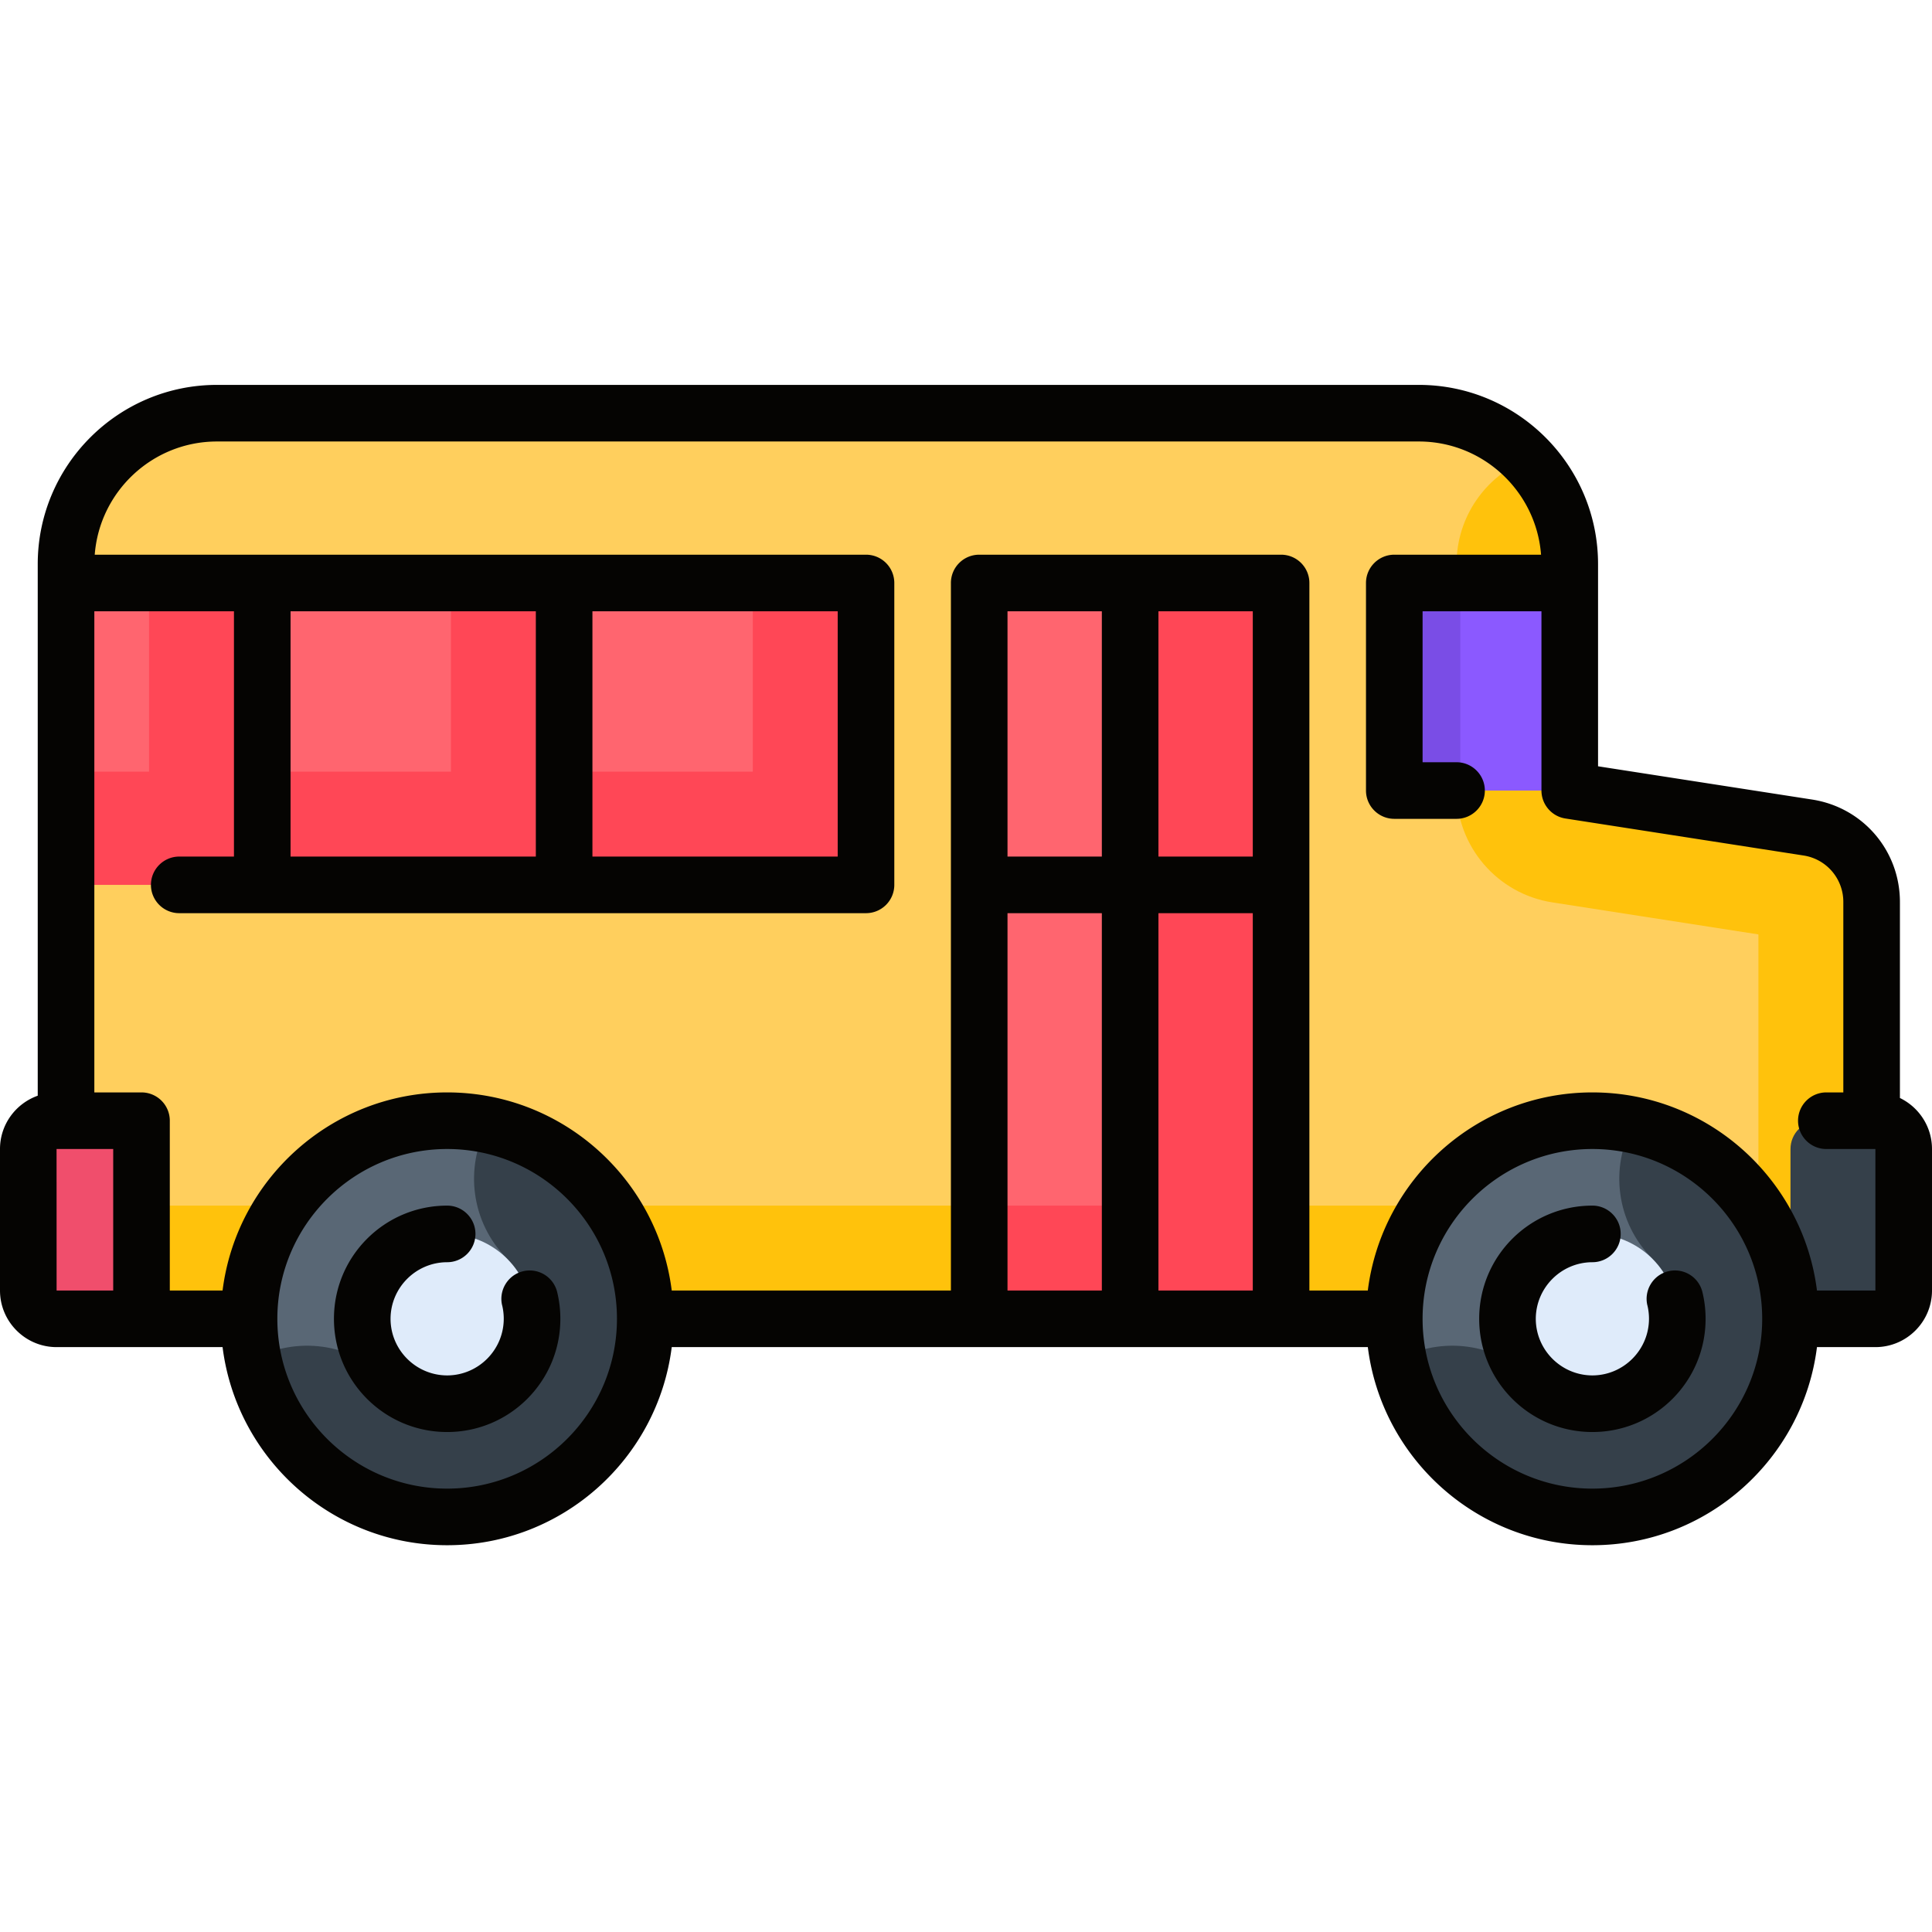<svg xmlns="http://www.w3.org/2000/svg" width="512" height="512" fill="none" viewBox="0 0 512 512"><path fill="#FFCF5D" d="M416 149.5v60l63.07 9.8c9.743 1.513 16.93 9.903 16.93 19.763V297h1a7.497 7.497 0 0 1 7.5 7.5V342c0 4.14-3.36 7.5-7.5 7.5H25c-4.14 0-7.5-3.36-7.5-7.5V149.5c0-22.09 17.91-40 40-40H376c22.09 0 40 17.91 40 40"/><path fill="#FFC20C" d="M504.5 342v-37.5c0-4.14-3.36-7.5-7.5-7.5h-1v-57.938c0-9.859-7.188-18.25-16.93-19.761L416 209.5v-60c0-10.809-4.293-20.61-11.262-27.805C393.754 126.148 386 136.915 386 149.5v60c0 14.79 10.777 27.375 25.395 29.645L466 247.629V319.5H17.5V342c0 4.14 3.36 7.5 7.5 7.5h472c4.14 0 7.5-3.36 7.5-7.5"/><path fill="#F04E6C" d="M15 297h15c4.14 0 7.5 3.36 7.5 7.5v45H15c-4.14 0-7.5-3.36-7.5-7.5v-37.5c0-4.14 3.36-7.5 7.5-7.5"/><path fill="#35404A" d="M497 297h-15c-4.14 0-7.5 3.36-7.5 7.5v45H497c4.14 0 7.5-3.36 7.5-7.5v-37.5c0-4.14-3.36-7.5-7.5-7.5"/><path fill="#596775" d="M422 402c-28.95 0-52.5-23.55-52.5-52.5S393.05 297 422 297s52.5 23.55 52.5 52.5S450.95 402 422 402"/><path fill="#35404A" d="M432.734 298.105c-6.152 11.372-4.433 25.875 5.176 35.485l-31.816 31.82c-9.61-9.61-24.114-11.332-35.485-5.18 4.97 23.82 26.121 41.77 51.395 41.77 28.945 0 52.5-23.55 52.5-52.5-.004-25.273-17.953-46.426-41.77-51.395"/><path fill="#DFEBFA" d="M444.5 349.5c0 12.426-10.074 22.5-22.5 22.5s-22.5-10.074-22.5-22.5S409.574 327 422 327s22.5 10.074 22.5 22.5"/><path fill="#596775" d="M118.5 402C89.55 402 66 378.45 66 349.5S89.55 297 118.5 297s52.5 23.55 52.5 52.5-23.55 52.5-52.5 52.5"/><path fill="#35404A" d="M129.234 298.105c-6.156 11.372-4.433 25.875 5.176 35.485l-31.82 31.82c-9.61-9.61-24.113-11.332-35.48-5.18C72.073 384.05 93.23 402 118.5 402c28.95 0 52.5-23.55 52.5-52.5 0-25.273-17.95-46.426-41.766-51.395"/><path fill="#DFEBFA" d="M141 349.5c0 12.426-10.074 22.5-22.5 22.5S96 361.926 96 349.5s10.074-22.5 22.5-22.5 22.5 10.074 22.5 22.5"/><path fill="#FF656F" d="M259.5 154.5v195h80l-40-195z"/><path fill="#FF4756" d="M299.5 154.5v165h-40v30h80v-195z"/><path fill="#8B59FF" d="M416 154.5h-46.5v55H416z"/><path fill="#7A4DE6" d="M387 154h-17v55h17z"/><path fill="#FF656F" d="M17.5 154.5v80h212v-80z"/><path fill="#FF4756" d="M199.5 154.5v50h-50v-50h-30v50h-50v-50h-30v50h-22v30h212v-80z"/><path fill="#050402" d="M503.5 290.98v-51.917c0-13.653-9.79-25.079-23.277-27.176l-56.723-8.813V149.5c0-26.191-21.309-47.5-47.5-47.5H57.5C31.309 102 10 123.309 10 149.5v140.875c-5.816 2.066-10 7.61-10 14.125V342c0 8.27 6.73 15 15 15h43.984c3.707 29.555 28.973 52.5 59.516 52.5s55.813-22.945 59.516-52.5h184.472c3.703 29.555 28.973 52.5 59.516 52.5s55.809-22.945 59.512-52.5H497c8.27 0 15-6.73 15-15v-37.5c0-5.941-3.477-11.09-8.5-13.52M30 342H15l-.012-37.5H30zm88.5 52.5c-24.813 0-45-20.188-45-45s20.188-45 45-45 45 20.188 45 45-20.188 45-45 45M332 342h-25V242h25zm0-115h-25v-65h25zm-40 0h-25v-65h25zm-25 15h25v100h-25zm155 152.5c-24.813 0-45-20.188-45-45s20.188-45 45-45 45 20.188 45 45-20.188 45-45 45m75-52.5h-15.484c-3.704-29.555-28.973-52.5-59.516-52.5s-55.809 22.945-59.516 52.5H347V154.5c0-4.145-3.355-7.5-7.5-7.5h-80a7.497 7.497 0 0 0-7.5 7.5V342h-73.984c-3.707-29.555-28.973-52.5-59.516-52.5S62.691 312.445 58.984 342H45v-45a7.5 7.5 0 0 0-7.5-7.5H25V162h37v65H47.5c-4.129 0-7.5 3.36-7.5 7.5s3.371 7.5 7.5 7.5h182a7.497 7.497 0 0 0 7.5-7.5v-80a7.497 7.497 0 0 0-7.5-7.5H25.105c1.282-16.758 15.317-30 32.395-30H376c17.078 0 31.113 13.242 32.395 30H369.5c-4.11 0-7.5 3.344-7.5 7.5v55c0 4.16 3.395 7.5 7.5 7.5H386c4.129 0 7.5-3.36 7.5-7.5 0-4.129-3.36-7.488-7.488-7.5H377v-40h31.5v47.5c0 3.672 2.691 6.844 6.348 7.41l63.07 9.8a12.43 12.43 0 0 1 10.582 12.353V289.5H484a7.497 7.497 0 0 0-7.5 7.5c0 4.145 3.355 7.5 7.5 7.5h13zM142 162v65H77v-65zm80 0v65h-65v-65z"/><path fill="#050402" d="M138.61 336.898c-4.02.98-6.5 5.04-5.532 9.063 0 0 0 .008.012.008.27 1.152.41 2.34.41 3.531-.02 8.262-6.738 14.98-15 15-8.262-.02-14.988-6.738-15-15 .012-8.262 6.738-14.988 15-15 4.14 0 7.5-3.36 7.5-7.5 0-4.129-3.352-7.488-7.48-7.5h-.02c-16.535 0-30 13.371-30 30 0 16.598 13.438 30 30 30 16.566 0 30-13.402 30-30 0-2.39-.281-4.77-.84-7.07a7.49 7.49 0 0 0-9.05-5.532m303.5 0c-4.02.98-6.5 5.04-5.532 9.063 0 0 0 .008.012.008.27 1.14.41 2.332.41 3.531-.02 8.262-6.75 14.98-15 15-8.25-.02-14.98-6.738-15-15 .02-8.262 6.75-14.988 15-15 4.14 0 7.5-3.36 7.5-7.5 0-4.129-3.352-7.488-7.48-7.5H422c-16.531 0-30 13.367-30 30 0 16.598 13.438 30 30 30 16.566 0 30-13.406 30-30 0-2.39-.281-4.77-.84-7.07a7.48 7.48 0 0 0-3.376-4.646 7.48 7.48 0 0 0-5.674-.886"/></svg>